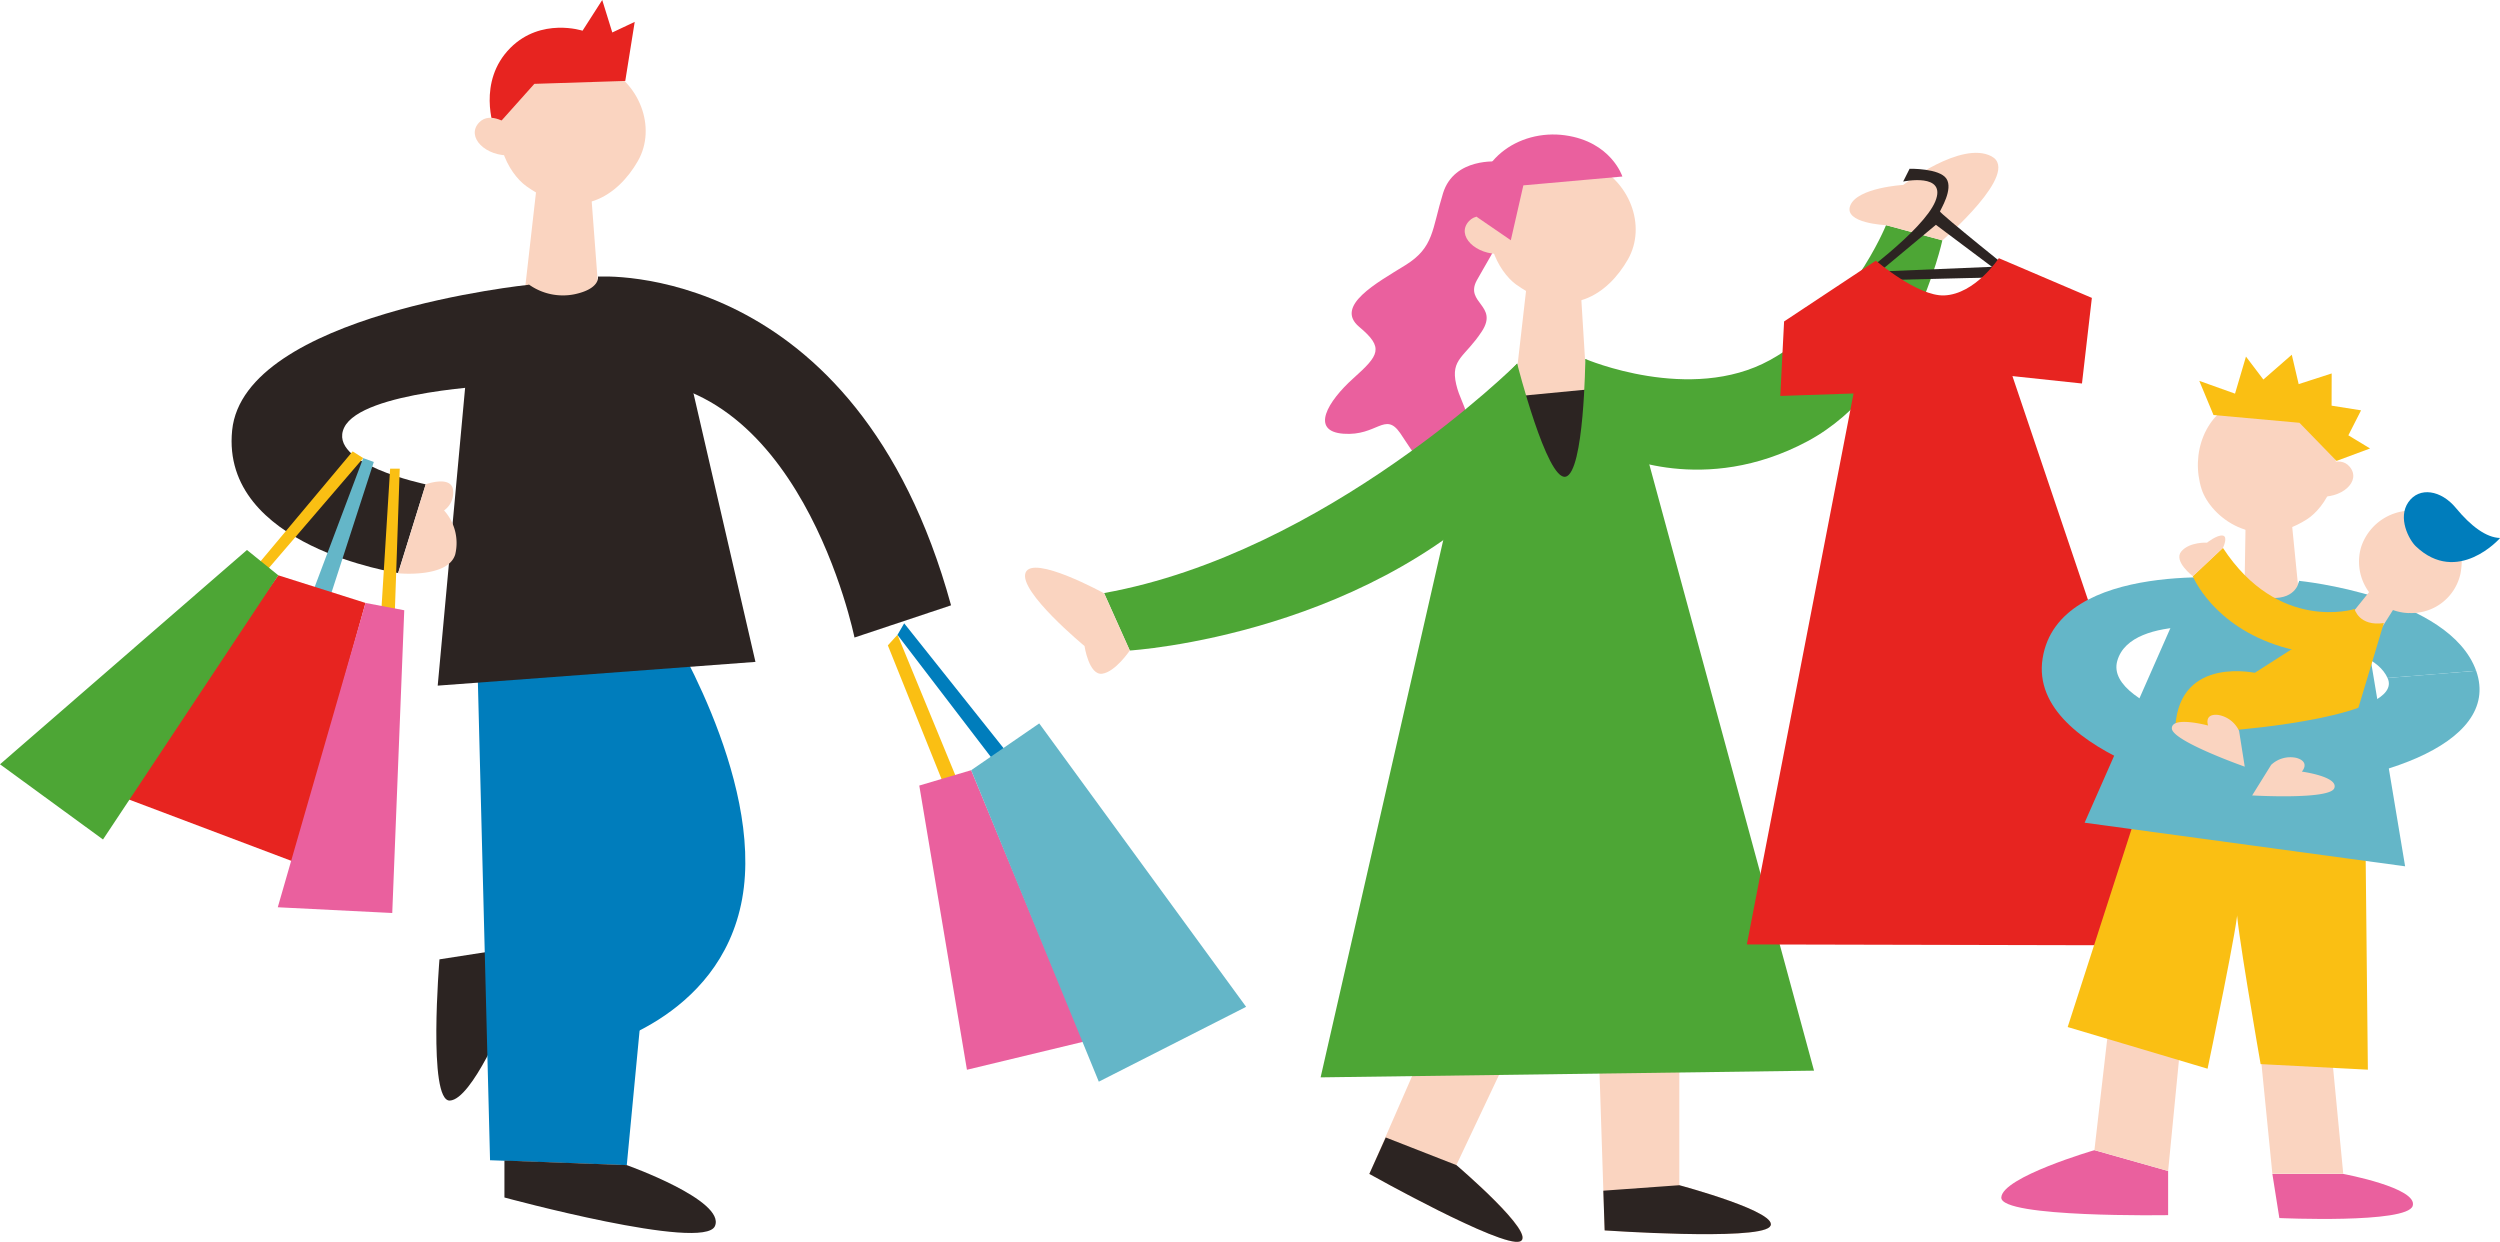 <svg xmlns="http://www.w3.org/2000/svg" viewBox="0 0 283.24 140.72"><defs><style>.cls-1{fill:#2c2422}.cls-2{fill:#007dbc}.cls-3{fill:#fad4c0}.cls-4{fill:#e72420}.cls-5{fill:#fabf13}.cls-6{fill:#64b6c8}.cls-7{fill:#ea609e}.cls-8{fill:#4da635}</style></defs><g id="レイヤー_2" data-name="レイヤー 2"><g id="pic"><path class="cls-1" d="M56.22 107.69l-6.43 1s-1.34 16.13 1.18 16 6.39-9.57 6.39-9.57z"/><path class="cls-2" d="M54 71.73l1.52 59.72 15.49.56 5.71-59.97L54 71.73z"/><path class="cls-2" d="M75.19 70.09S86.6 88 84.08 101.85s-17.13 17-17.13 17z"/><path class="cls-1" d="M71 132s11.25 4 10 6.91-23.85-3.24-23.85-3.24v-4.18z"/><path class="cls-3" d="M59.64 21.1c-2.06-1.47-4.48-5.88-2-10s6.24-5.47 10.5-3.69 6.33 7 4.12 10.85-6.66 7.1-12.62 2.84"/><path class="cls-3" d="M60.99 19.47l-1.68 14.77 8.51-1.06-1.04-13.75-5.79.04z"/><path class="cls-4" d="M60.54 9.5l10.3-.33 1.07-6.69-2.54 1.2L68.23 0 66 3.48s-4.69-1.54-8.17 1.94C54 9.26 56 14.58 56 14.58z"/><path class="cls-3" d="M57.76 14.2s-2.19-1.7-3.49-.31c-1.52 1.63.77 3.9 3.67 3.71z"/><path class="cls-1" d="M67.75 31.34s.28 1.38-2.67 2a6.63 6.63 0 01-5.15-1.1l-6.71 6-3.63 39.44 36-2.69-8.46-36.66z"/><path class="cls-1" d="M59.38 46.64s-.92 1.18-6.27 1.8l-.39 7a18.94 18.94 0 007.76-1.72z"/><path class="cls-1" d="M59.93 32.26s-32.31 3.32-33.63 16.5 18.8 16.16 18.8 16.16l3.13-10.05S37 52.55 39 48.43s17.47-4.78 17.47-4.78z"/><path class="cls-3" d="M48.23 54.87s2.74-1 3.08.52a2.47 2.47 0 01-1 2.44 5.51 5.51 0 011.26 5c-.84 2.69-6.46 2.12-6.46 2.12z"/><path class="cls-5" d="M29.28 63.88l10.67-12.74 1.2.76-11.22 13.07-.65-1.09z"/><path class="cls-6" d="M35.49 66.93l5.66-15.03 1.2.44-4.9 15.13-1.96-.54z"/><path class="cls-5" d="M43.22 68.89l.98-15.79h1.09l-.55 16.01-1.52-.22z"/><path class="cls-4" d="M13.65 90.22l17.88-25.04 9.88 3.13-8.17 29.31-19.59-7.4z"/><path class="cls-7" d="M31.47 102.79l9.94-34.48 4.39.83-1.36 34.3-12.97-.65z"/><path class="cls-5" d="M106.8 88.58l-6.21-15.46 1.09-1.2 6.64 16.12-1.52.54z"/><path class="cls-7" d="M109.55 121.2l-5.4-32.2 5.88-1.74 12.73 30.76-13.21 3.18z"/><path class="cls-2" d="M113 86.73l-11.32-14.8.76-1.31 11.87 14.91-1.31 1.2z"/><path class="cls-6" d="M124.49 122.55l-14.46-35.29 7.71-5.3 23.44 32.11-16.69 8.48z"/><path class="cls-8" d="M31.53 65.18L11.67 95.11 0 86.59l27.98-24.28 3.55 2.87z"/><path class="cls-1" d="M67.75 31.34s29.23-2 40 37.24l-10.94 3.65s-6.25-30.92-27.62-29.18z"/><path class="cls-7" d="M169.76 18.31s-5-.52-6.27 3.58-1 6.13-4.26 8.15-8.07 4.63-5.23 7 2.24 3.21-.67 5.82-4.93 6-1.12 6.28 4.71-2.54 6.42-.08 2.54 4.93 5.75 1.57 1.27-4.18.6-7.09 1-3.07 2.91-6-1.94-3.21-.59-5.75 7.32-11.24 2.46-13.48z"/><path class="cls-3" d="M173.07 114.94L165 132s9.32 7.9 7.22 8.65-17.08-7.65-17.08-7.65l9.86-22.55z"/><path class="cls-1" d="M155.14 133s15 8.4 17.06 7.65S165 132 165 132l-8-3.13z"/><path class="cls-3" d="M190.26 115.39v18.89s11.81 3.15 10.23 4.73-18.69.39-18.69.39l-.8-24.6zM171.8 32.26c-2.05-1.47-4.48-5.88-2-10s6.24-5.46 10.51-3.68 6.32 7 4.11 10.84-6.61 7.12-12.58 2.86"/><path class="cls-3" d="M173.16 30.63l-1.69 14.77 8.34-.92-.86-13.89-5.79.04zm-3.23-5.27s-2.2-1.7-3.5-.31c-1.52 1.63.77 3.9 3.67 3.71z"/><path class="cls-1" d="M172 44.88l9.17-.88s1.44 12.09-2.54 14.16-6.84-6.74-6.63-13.28"/><path class="cls-8" d="M179.61 40.67s-.12 12.89-2.24 13.34-5.48-12.82-5.48-12.82l-5.09 5.6-17.18 75.27 55.9-.76-20.76-76.41z"/><path class="cls-7" d="M172.59 21l11.22-1s-1.25-3.94-6.49-4.67-10.7 2.86-10 9.25l3.85 2.64z"/><path class="cls-1" d="M181.8 139.4s17.12 1.18 18.69-.39-10.23-4.73-10.23-4.73l-8.61.62z"/><path class="cls-8" d="M171.89 41.19s-21.59 21.47-46.8 26L128 73.7s28.18-1.7 45-20.96z"/><path class="cls-3" d="M125.09 67.22s-8.09-4.45-8.9-2.33 6.68 8.3 6.68 8.3.5 3.34 2 3.14S128 73.7 128 73.7z"/><path class="cls-8" d="M179.61 40.67s11.9 5.09 20.91.13 13.16-15.29 13.16-15.29l6.38 1.72s-3.55 16.5-15.29 22.77-21.66 1.42-21.66 1.42z"/><path class="cls-3" d="M213.68 25.51s-4.86-.2-4.05-2.23 6-2.33 6-2.33 6.58-5.06 10-3.24-5.57 9.52-5.57 9.52z"/><path class="cls-1" d="M210 31.82l18.73-.46s-9-7.21-8.94-7.41 1.53-2.52.73-3.71-4.17-1.12-4.17-1.12l-.73 1.45s5-1.06 3.64 2.25-9.26 9-9.26 9zm15.68-1.59l-12.7.53 6.35-5.29z"/><path class="cls-4" d="M226.46 29.25s-2.68 4.08-6.19 4.22c-3 .12-7.74-3.94-7.74-3.94l-10.4 6.89-.43 8.44 8.3-.28L197.91 107l51.87.12L228 42.61l7.88.84 1.12-9.7z"/><path class="cls-7" d="M265.48 133s8.5 1.58 7.87 3.62-15.11 1.38-15.11 1.38l-.79-5zm-19.84-.33v5s-19 .32-18.9-2 10.55-5.36 10.55-5.36z"/><path class="cls-3" d="M264.06 118.18l1.42 14.8h-8.03l-1.58-15.9 8.19 1.1zm-16.85-1.58l-1.57 16.07-8.35-2.37 1.74-15.11 8.18 1.41z"/><path class="cls-5" d="M268 95.19l.27 26-12.15-.63s-3.06-17.48-2.65-17.48-3.36 18-3.36 18l-15.85-4.72 8.33-25.82z"/><path class="cls-6" d="M254.21 65.59s-21-2.3-22.79 9 22.19 15.82 22.19 15.82L256.2 84s-17.91-3.52-16.32-9.13 14.34-3.51 14.34-3.51zm16.29 11.22c-2-4.35-11.86-3.64-11.86-3.64l1.85-7.36s17 1.68 20.05 10.19z"/><path class="cls-3" d="M262.85 53s2.19-1.52 3.36-.12c1.38 1.64-.94 3.7-3.72 3.36z"/><path class="cls-3" d="M261.36 58.84c2.05-1.3 4.61-5.4 2.49-9.5s-5.7-5.57-9.88-4.09-5.82 6.15-4.53 10.19c1 3.05 6 7.18 11.92 3.4"/><path class="cls-3" d="M259.46 57.3l1.32 13.26-6.56.77.23-14.08 5.01.05z"/><path class="cls-5" d="M250.78 47.02l-1.61-3.87 4.05 1.45 1.24-4.2 1.97 2.6 3.22-2.81.78 3.33 3.74-1.21-.01 3.65 3.34.53-1.44 2.83 2.46 1.49-3.8 1.41-4.2-4.32-9.74-.88z"/><path class="cls-6" d="M254.21 65.59s.27 2 3.14 2.15 3.14-1.93 3.14-1.93l7.28 4 4.72 28.34-36.31-4.94L247.29 68z"/><path class="cls-3" d="M272.94 69.45a5.67 5.67 0 005.82-4.45c.63-3.38-.79-5.88-3.93-6.93A6 6 0 00267.5 62a5.83 5.83 0 005.44 7.46"/><path class="cls-3" d="M272.21 67.38l-4.46 7.06-3.54-2.15 5.54-6.87 2.46 1.96z"/><path class="cls-5" d="M266.76 69s.51 2 3.32 1.59l-4.75 15.81-18.9-4.4z"/><path class="cls-5" d="M255.78 76.29s-8.79-2.12-9.32 6z"/><path class="cls-2" d="M273.7 61.89c-.78-.75-2.08-3.22-.84-5s3.71-1.37 5.39.67 3.44 3.36 5 3.39c-.01.05-4.83 5.44-9.55.94z"/><path class="cls-5" d="M266.76 69s-8.61 2.72-14.92-6.94l-3.41 3.21s2.25 5.63 10.06 8c4.31 1.29 6.05.26 6.05.26z"/><path class="cls-3" d="M251.84 62.1s.63-1.3 0-1.42-1.79.8-1.79.8-2-.11-2.92 1 1.32 2.81 1.32 2.81z"/><path class="cls-6" d="M280.54 76c3 8.52-12.17 13.28-25.75 13.38l-1.42-6.69s19.16-1.52 17.13-5.88"/><path class="cls-3" d="M253.68 82.81a3.2 3.2 0 00-2.36-1.81c-1.66-.18-1.15 1.2-1.15 1.2s-4.11-1.11-4.11.32 8.26 4.34 8.26 4.34zm3.63 3.85a3.17 3.17 0 012.88-.79c1.6.47.6 1.55.6 1.55s4.22.57 3.67 1.89-9.3.81-9.3.81z"/></g></g></svg>